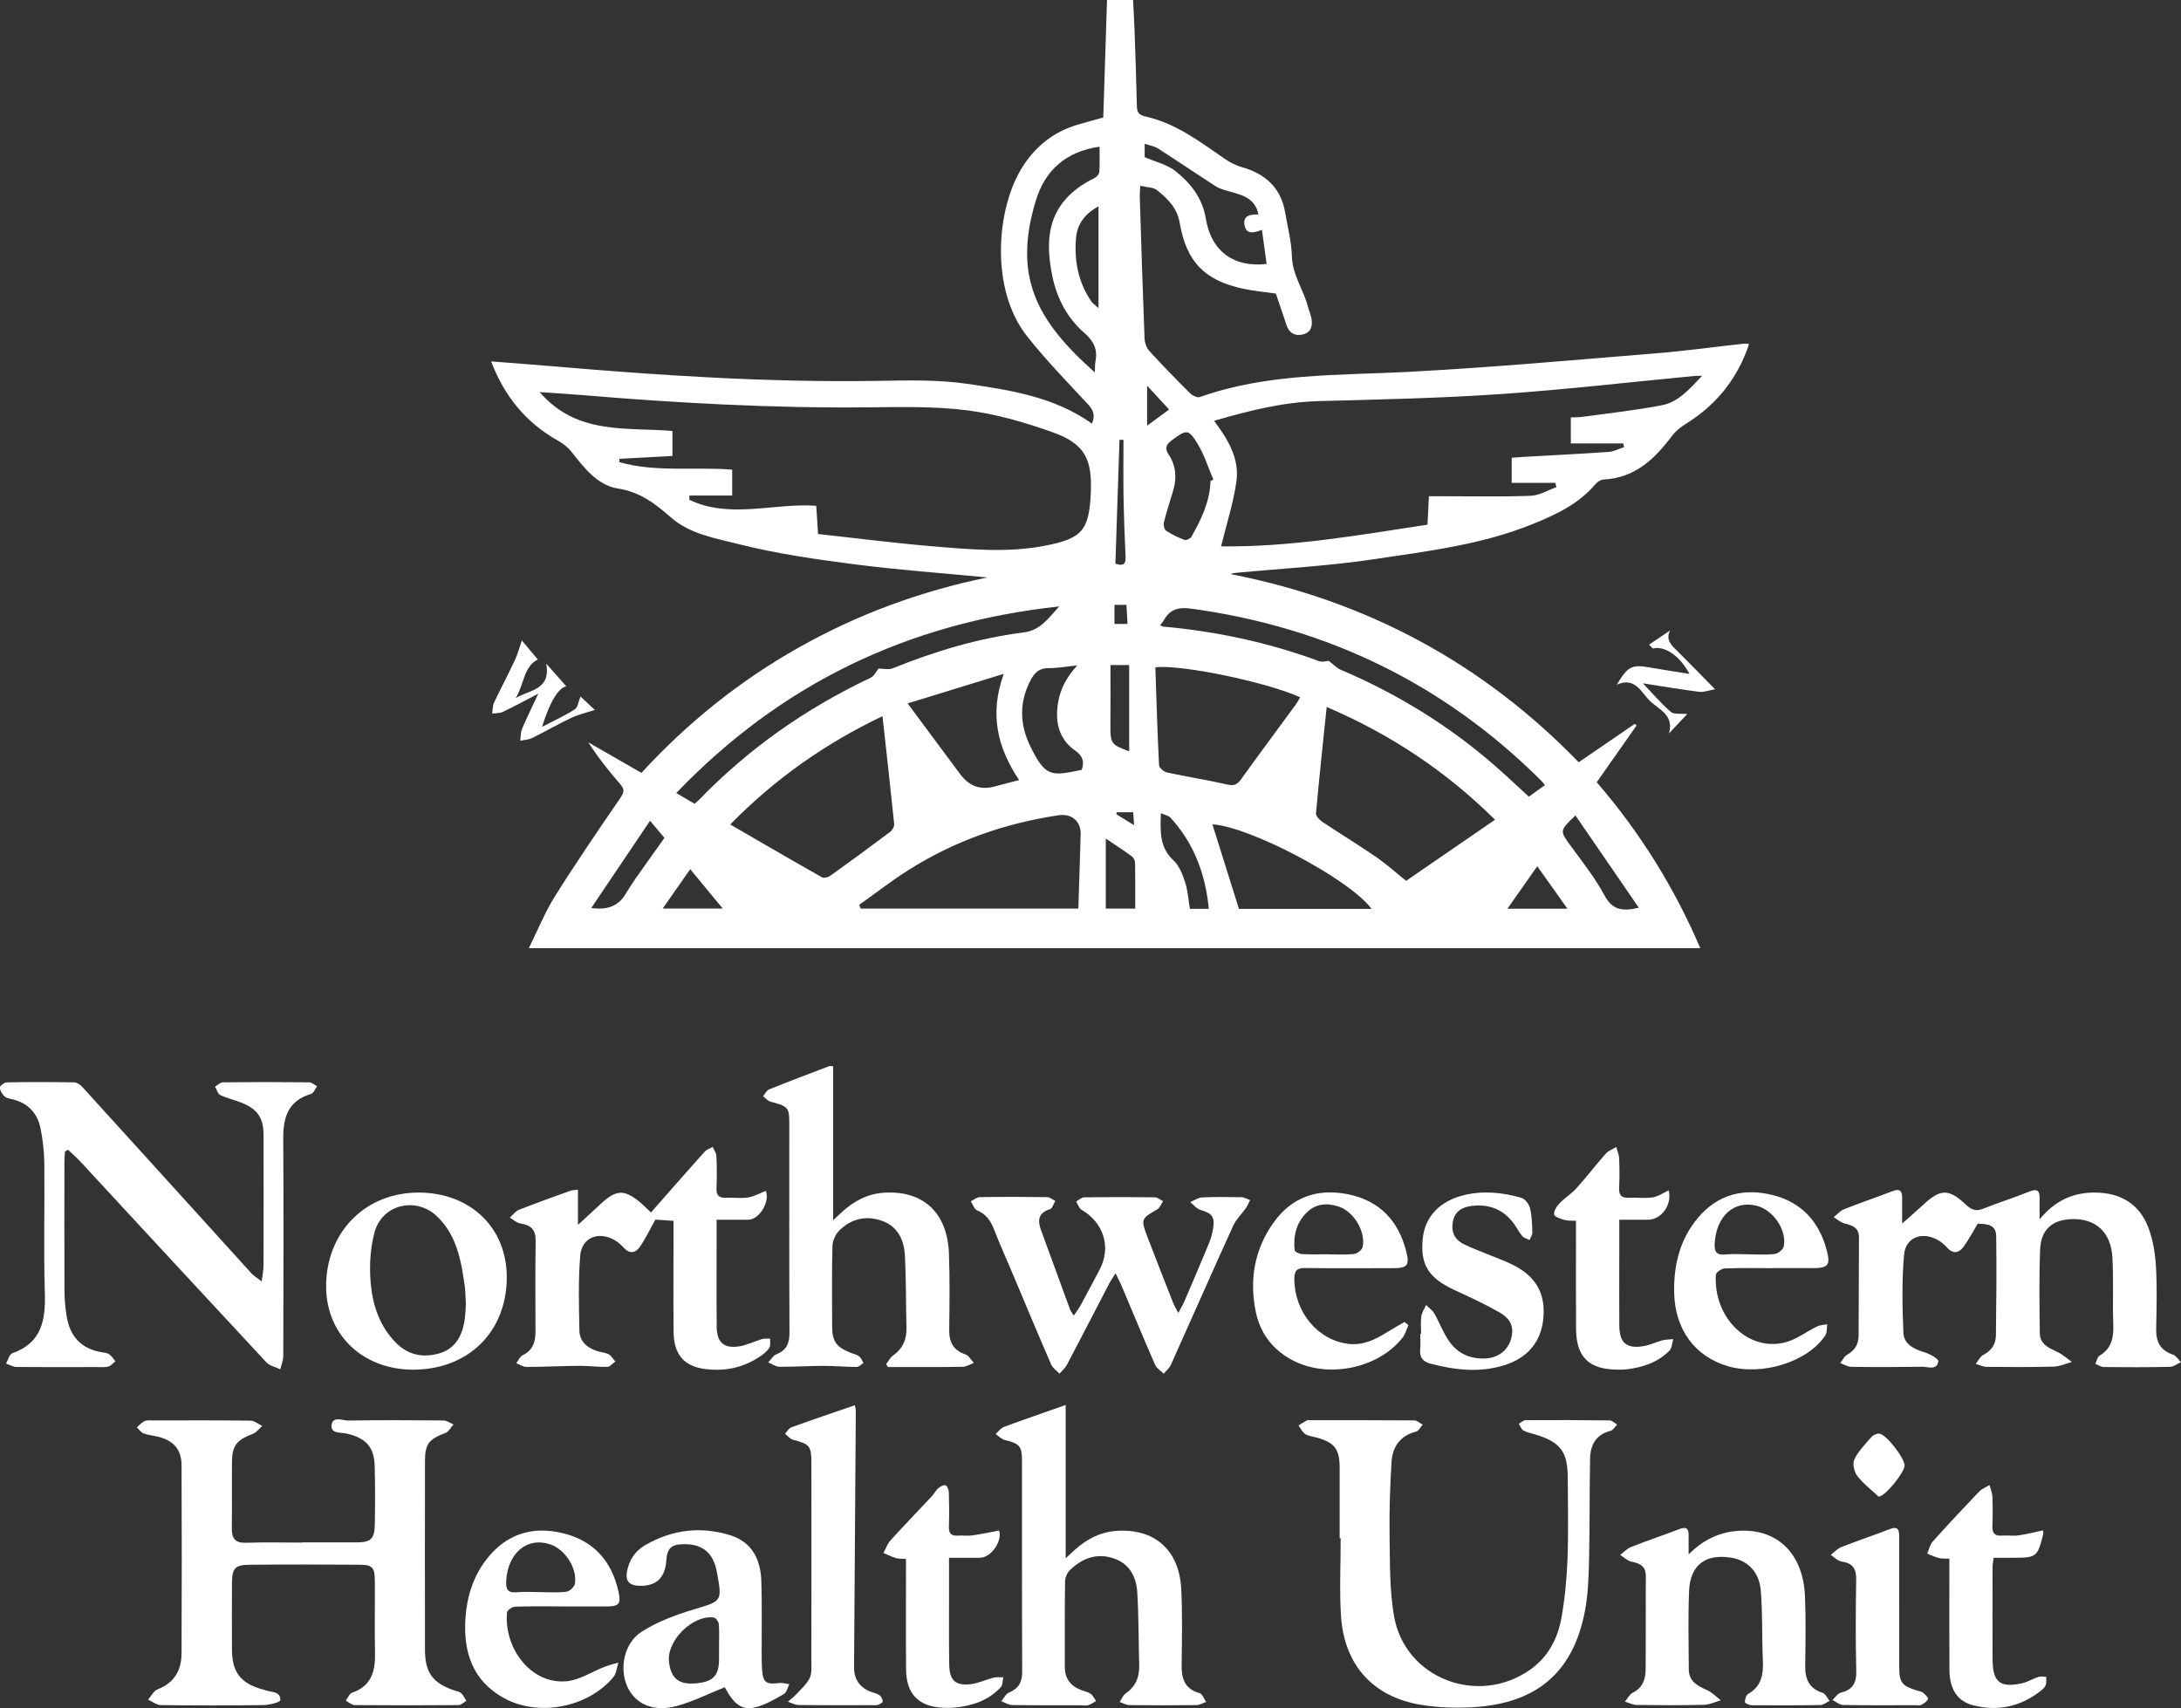 <?xml version="1.0" encoding="UTF-8"?>
<svg id="Layer_1" data-name="Layer 1" xmlns="http://www.w3.org/2000/svg" viewBox="0 0 601.7 471.3">
  <rect x="0" y="0" width="601.7" height="471.3" fill="#333333" stroke="none"/>
  <defs>
    <style>
      .cls-1 {
        fill: #fff;
      }
    </style>
  </defs>
  <path class="cls-1" d="m482.54,94.94c-3.19,9.57-9.05,16.79-17.48,22.03-1.42.88-2.81,2-3.8,3.32-4.79,6.38-10.24,11.59-18.84,12.01-.78.04-1.73.65-2.27,1.29-4.67,5.47-10.61,8.28-17.34,11.01-14.1,5.72-28.85,7.45-43.52,9.66-12.64,1.91-25.46,2.57-38.2,3.78-.49.05-.98.1-1.54.37,37.39,7.31,69.41,24.48,95.99,51.9,5.26-3.6,10.36-7.09,15.46-10.58.17.14.34.28.52.42-3.61,5.14-7.21,10.27-11.01,15.67,11.81,13.69,21.31,28.83,28.57,45.79H145.9c2.46-4.97,4.42-9.89,7.19-14.31,5.77-9.19,11.9-18.16,18.04-27.12,1.06-1.55,1.25-2.39-.02-3.84-3.14-3.59-6.1-7.33-8.8-11.52,4.81,2.76,9.62,5.53,14.65,8.42,12.68-13.82,27.12-25.41,43.45-34.61,16.2-9.13,33.44-15.49,51.98-19.31-12.45-1.2-24.5-2.06-36.46-3.6-10.76-1.39-21.59-2.92-32.08-5.58-6.41-1.62-13.44-2.74-18.71-7.34-4.35-3.8-8.51-7.06-14.68-8.02-5.65-.88-9.35-5.75-12.86-10.2-.95-1.21-2.29-2.23-3.65-2.99-8.78-4.93-14.76-12.17-18.46-21.88,5.95.47,11.59.88,17.22,1.36,29.58,2.54,59.19,4.47,88.91,4.02,8.42-.13,16.98-.4,25.26.81,11.88,1.74,23.96,3.58,34.37,10.97.87-2.08.54-3.54-.97-5.18-5.79-6.25-11.78-12.38-17.04-19.06-10.12-12.86-8.52-35.46-.85-47.06,3.61-5.46,8.49-9.24,14.78-11.13,2.33-.7,4.68-1.31,7.2-2.02.35-10.77.69-21.5,1.04-32.43h7.18c.13,2.61.3,5.21.39,7.81.25,7.11.5,14.22.66,21.33.04,1.75.4,2.57,2.4,3.01,8.34,1.87,15.02,6.97,21.88,11.7,1.38.95,2.94,1.77,4.54,2.22,6.55,1.85,10.92,5.67,12.1,12.61.68,4,1.74,8.01,1.85,12.03.14,5.19,3.23,9.25,4.45,13.99.28,1.08.77,2.11.96,3.2.33,1.98-.09,3.79-2.29,4.36-2.14.56-3.81-.26-4.57-2.47-1.02-2.96-2-5.93-2.97-8.79-3.06-.44-6-.69-8.87-1.3-10.76-2.28-15.81-7.43-17.67-18.25-.7-4.09-3.33-6.66-6.26-8.98-1.04-.82-2.78-.77-4.6-1.21-.07,1.41-.17,2.28-.14,3.15.41,13,.8,26.01,1.31,39,.05,1.18.56,2.6,1.34,3.46,3.63,3.98,7.39,7.83,11.21,11.63.65.64,1.99,1.3,2.69,1.06,18.67-6.63,38.17-5.94,57.53-6.95,22.82-1.2,45.6-3.27,68.38-5.12,8.1-.66,16.16-1.78,24.24-2.67.39-.04.79.06,1.38.11Zm-256.84,52.4c10.47,1.14,20.95,2.5,31.47,3.38,10.31.86,20.68,1.85,30.99-.13,10.43-2,12.32-4.23,12.78-14.76.4-9.26-1.77-13.45-10.56-16.58-7.6-2.71-15.54-5.01-23.51-6.03-9.02-1.15-18.25-.92-27.38-.83-26.35.26-52.61-1.18-78.85-3.38-3.68-.31-7.38-.52-11.76-.83,10.26,11.91,23.9,9.65,36.64,10.73v6.9c-5.01.27-9.82.53-14.62.78l-.05.91c10.12,2.9,20.67,1.23,31.15,2.08v7.15h-11.8c-.01.39-.02.78-.03,1.17,11.28,5.38,23.28.82,35.02,1.65.17,2.59.32,4.99.5,7.8Zm207.66-32.17c1.21-.05,2.22-.02,3.2-.16,7.32-1.01,14.7-1.79,21.94-3.2,4.55-.89,7.57-4.43,11.07-8.11-1.14,0-1.44-.02-1.74,0-18.01,1.71-35.98,3.81-54.02,5.04-16.62,1.14-33.3,1.48-49.96,1.93-9.85.26-19.22,2.62-28.91,5.44,3.88,5.14,7.03,10.45,6.17,16.69-.82,5.92-2.71,11.69-4.23,17.94,18.98.26,38.05-3.09,56.94-5.98.13-2.73.26-5.26.39-7.84,1.84,0,3.26,0,4.67,0,7.82,0,15.64.18,23.44-.13,2.38-.09,4.71-1.55,7.07-2.38-.1-.39-.2-.79-.3-1.18h-12.04v-6.94c1.3-.09,2.49-.18,3.69-.25,7.71-.44,15.42-.82,23.12-1.36,1.42-.1,2.8-.87,4.2-1.32l-.24-1.02h-14.46v-7.19Zm-67.35,79.88c-1.05,10.18-2.09,19.76-2.95,29.35-.07.74.98,1.83,1.77,2.37,4.9,3.27,9.94,6.32,14.79,9.66,2.89,1.99,5.52,4.37,8.31,6.6,8.18-5.62,16.2-11.14,24.53-16.86-13.52-13.37-28.75-23.54-46.45-31.11Zm-122.56,2.56c-15.9,7.58-29.69,17.33-42,29.87,8.62,4.99,16.93,9.83,25.31,14.57.54.31,1.74-.01,2.35-.45,5.53-3.96,11.01-7.97,16.45-12.06.6-.45,1.2-1.48,1.13-2.17-.99-9.77-2.1-19.53-3.23-29.77Zm-6.43,52.05l.45,1.04h60.03c.21-6.88.41-13.66.64-20.44.12-3.62-2.44-5.87-6.13-5.32-14.84,2.22-28.73,7.11-41.42,15.14-4.67,2.96-9.05,6.37-13.56,9.58Zm81.72-65.54c.31,9.13.57,18.06,1.02,26.98.04.73,1.31,1.84,2.16,2.03,5.55,1.2,11.18,2.06,16.72,3.34,1.87.43,2.72-.03,3.74-1.45,4.99-6.93,10.09-13.78,15.13-20.67.45-.61.78-1.3,1.17-1.98-9.46-4.23-32.76-9.08-39.95-8.25Zm1.32-11.63c.47.23.64.38.81.39,14.75,1.31,29.1,4.4,43.01,9.53.99.36,2.27-.06,2.69-.08,1.28.97,2.15,1.96,3.25,2.43,15.74,6.7,30.13,15.54,42.99,26.85,3.02,2.66,5.95,5.43,8.97,8.2,1.59-1.14,2.98-2.13,4.45-3.19-.47-.55-.76-.96-1.11-1.31-26.8-26.65-59-42.25-96.4-47.37-3.43-.47-5.9.04-7.6,3.14-.24.43-.6.8-1.06,1.4Zm-128.44,49.29c.55-.48.87-.73,1.15-1.02,13.71-14.19,29.58-25.32,47.4-33.75,1.06-.5,1.68-1.94,2.19-2.55,1.37,0,2.81.39,3.91-.06,11.63-4.7,23.59-8.31,36.03-9.89,4.75-.6,6.75-3.74,9.92-7.19-41.88,4.52-76.79,21.41-105.65,51.48,1.94,1.14,3.41,2.01,5.05,2.97Zm186.8,29c-6.32-8.41-33.78-22.75-43.94-23.34,2.36,7.52,4.79,15.26,7.33,23.34h36.61Zm-97.27-35.55c-5.97-8.97-8.26-18.2-4.22-29.31-9.29,2.86-17.69,5.44-26.53,8.16,5.21,7.02,9.88,13.29,14.54,19.57q3.69,4.97,9.58,3.32c2.05-.57,4.12-1.08,6.63-1.74Zm20.9-112.49c.06-1.12,0-2.12.18-3.07.63-3.3-.52-5.6-3.11-7.85-4.71-4.1-7.54-9.5-8.8-15.64-2.1-10.26-1.58-20.53,11.58-27.03.61-.3,1.33-1.09,1.38-1.7.16-2.27.07-4.56.07-6.98-9.25,1.33-15.03,6.49-17.56,14.81-6.38,20.95.08,33.14,16.26,47.47Zm13.76-59.38c3.13,1.36,6.16,2.04,8.37,3.77,4.25,3.34,7.54,7.44,8.49,13.2,1.47,9.01,7.74,13.56,16.77,12.5-.42-3.07-.84-6.14-1.29-9.42-2.24.89-4.36,1.35-4.82-1.35-.45-2.68,1.74-2.93,3.87-2.88-1-4.8-4.88-5.43-8.46-6.49-1.12-.33-2.31-.64-3.28-1.26-5.35-3.45-10.62-7.03-15.99-10.47-1.01-.65-2.31-.83-3.67-1.29v3.7Zm-17.38,169.04c.77-2.25.3-3.85-1.84-5.34-3.55-2.48-5.11-6.1-4.95-10.51.17-4.73,1.78-8.83,5.55-12.94-3.18.31-5.53.75-7.89.73-2.51-.02-3.85,1.2-4.94,3.26-3.19,6.03-3.08,12.17-.2,18.13,4.23,8.74,5.81,8.45,14.27,6.67Zm35.54-79.69l.78-.37c-1.4-3.28-2.47-6.76-4.29-9.79-2.56-4.25-3.13-4.09-7.19-1.07-1.61,1.2-2,2.21-.83,3.98,2.09,3.17,2.25,6.64,1.13,10.22-.87,2.8-1.76,5.6-2.47,8.45-.17.7.1,1.97.61,2.3,1.58,1.04,3.33,1.88,5.1,2.54.48.18,1.61-.37,1.9-.89,2.7-4.79,5.09-9.71,5.24-15.37Zm118.15,117.74c-5.93-8.64-11.67-17-17.48-25.46-4.41,4.2-4.33,4.25-1.42,8.24,3.28,4.51,6.81,8.91,9.42,13.8,2.12,3.98,4.83,4.53,9.47,3.42Zm-288.99.07q6.47.97,9.28-3.58c.91-1.47,1.81-2.94,2.8-4.35,2.66-3.8,5.36-7.56,8.1-11.41-1.24-1.48-2.37-2.83-3.97-4.73-5.56,8.26-10.78,16.01-16.21,24.07Zm157.14-26.15c-.2,5.19-.35,9.46,3.43,12.97,1.61,1.49,2.55,3.91,3.26,6.09.77,2.35.9,4.9,1.31,7.32h5.22c-.93-9.67-4.12-18.09-10.57-25.15-.52-.57-1.5-.72-2.65-1.23Zm-15.2,6.98v19.35h8.12c0-4.37.04-8.5-.04-12.63-.01-.61-.4-1.42-.88-1.78-2.08-1.54-4.25-2.94-7.21-4.94Zm-2.01-174.43c-3.56,1.96-5.85,4.74-6.19,8.61-.56,6.3.55,12.32,4.23,17.66.34.49.88.83,1.96,1.83v-28.09Zm8.46,150.38v-23.8h-5.16c0,5.6.04,10.97-.01,16.34-.05,5.32.1,5.59,5.18,7.46Zm112.59,31.7c-2.9,4.13-5.47,7.79-8.24,11.73h16.56c-2.86-4.03-5.41-7.63-8.32-11.73Zm-233.69.82c-2.67,3.82-5.02,7.18-7.59,10.85h16.56c-3.1-3.75-5.85-7.08-8.97-10.85Zm117.3-84.3c2.19.75,2.9.1,2.81-1.88-.25-5.47-.47-10.95-.56-16.42-.09-5.29-.02-10.58-.02-15.87-.37,0-.73,0-1.1.01-.37,11.33-.75,22.66-1.13,34.16Zm8.75-38.07c2.35-1.73,4.1-3.01,6.07-4.46-2.03-2.19-3.88-4.2-6.07-6.56v11.02Zm-9.01,49.44v5.27h3.6c-.1-1.85-.19-3.5-.28-5.27h-3.32Zm.62,57.22c-.03.18-.07.36-.1.54,1.46.91,2.92,1.81,4.9,3.03-.12-1.67-.18-2.54-.25-3.57h-4.54Z"/>
  <path class="cls-1" d="m83.46,425.56c4.98,0,9.97.02,14.95,0,3.87-.02,4.92-.95,4.99-4.84.1-5.39.12-10.78-.03-16.16-.15-5.38-2.39-7.76-7.71-9.03-1.59-.38-4.48.16-4.18-2.35.31-2.57,3.04-1.22,4.63-1.24,8.73-.14,17.47-.11,26.21-.02.94,0,1.87.71,2.8,1.09-.74.81-1.32,2.01-2.24,2.36-4.57,1.74-5.62,2.96-5.63,7.78-.03,17.39-.04,34.77,0,52.16.02,6.21,2.15,9.04,8.01,11.07.67.23,1.47.34,1.96.78.61.56.97,1.4,1.43,2.12-.71.41-1.42,1.17-2.13,1.17-9.55.08-19.1.08-28.65,0-.83,0-1.65-.8-2.48-1.22.58-.76,1-1.94,1.75-2.2,5.32-1.83,6.42-5.9,6.32-10.89-.13-6.61,0-13.22-.04-19.82-.02-3.88-.6-4.57-4.34-4.6-10.07-.07-20.13-.09-30.2.01-4.11.04-4.86.96-4.88,5.2-.03,6.1-.05,12.2,0,18.3.05,6.15,2.35,9.12,8.23,10.84.29.09.6.13.88.24,1.65.69,4.33.19,4.24,2.82-.02.51-3.03,1.3-4.67,1.32-9.45.13-18.89.12-28.34,0-1.17-.02-2.32-.98-3.48-1.5.86-.98,1.54-2.44,2.62-2.85,4.68-1.78,6.59-5.33,6.61-9.96.08-17.28.07-34.57,0-51.85-.02-4.31-2.12-6.75-6.3-7.85-1.37-.36-2.83-.45-4.15-.94-.74-.27-1.27-1.1-1.89-1.68.71-.59,1.34-1.37,2.15-1.73.69-.31,1.6-.18,2.41-.18,8.94,0,17.88-.06,26.82.06,1.08.01,2.14.95,3.21,1.46-.84.74-1.56,1.78-2.54,2.16-4.64,1.81-5.77,3.21-5.81,8.1-.04,6,.05,12-.03,18-.04,2.78.93,4.08,3.93,3.97,5.18-.17,10.37-.05,15.56-.05Z"/>
  <path class="cls-1" d="m17.92,317.69c-.05.99-.15,1.97-.15,2.96-.01,11.89-.04,23.79.02,35.68.01,2.22.23,4.46.57,6.66.87,5.64,3.97,9.21,9.79,10.11.7.11,1.49.2,2.03.59.67.48,1.12,1.26,1.66,1.91-.66.5-1.25,1.26-1.99,1.45-1.06.26-2.22.12-3.34.13-7.31.01-14.62.05-21.93-.02-.97,0-1.94-.62-2.91-.95.56-.98.92-2.56,1.73-2.84,8.13-2.87,9.2-9.12,8.97-16.64-.36-11.88-.02-23.78-.14-35.67-.03-3.23-.41-6.49-1.03-9.66-.83-4.23-3.42-7.05-7.75-8.09-.78-.19-1.72-.33-2.25-.85-.63-.62-1.24-1.62-1.21-2.43.02-.51,1.23-1.38,1.91-1.4,6.18-.11,12.37-.1,18.56,0,.76.01,1.67.63,2.22,1.23,15.59,17.14,31.13,34.32,46.7,51.48.64.71,1.52,1.2,2.82,2.21.22-1.88.49-3.13.5-4.38.03-11.99.03-23.99.01-35.98,0-4.81-1.7-7.25-6.23-9.01-1.89-.73-3.91-1.18-5.72-2.06-.69-.33-.97-1.51-1.43-2.3.72-.42,1.44-1.19,2.16-1.2,7.92-.09,15.84-.09,23.76,0,.75,0,1.49.7,2.24,1.08-.56.73-.98,1.92-1.69,2.13-6.23,1.85-7.7,6.35-7.66,12.24.14,20.02.07,40.05.01,60.07,0,1.22-.54,2.44-.83,3.65-1.29-.62-2.91-.93-3.82-1.9-17.18-18.45-34.27-36.97-51.39-55.47-1.05-1.13-2.23-2.14-3.35-3.21-.28.17-.57.34-.85.51Z"/>
  <path class="cls-1" d="m545.62,337.61c-1.38,2.3-2.49,4.45-3.91,6.39-1.29,1.76-2.91,2.06-4.57.2-.74-.82-1.62-1.58-2.58-2.11-4.32-2.37-8.84-.71-9.26,4.08-.63,7.15-.49,14.4-.18,21.59.14,3.16,2.99,4.5,5.91,5.38,1.43.43,3.83,1.82,3.73,2.44-.42,2.62-2.85,1.49-4.5,1.52-6.49.1-12.99.11-19.49.02-1.04-.01-2.06-.68-3.09-1.04.65-.8,1.14-1.88,1.97-2.34,2.11-1.18,3.09-2.9,3.11-5.2.05-9.05.07-18.09.1-27.14,0-2.63-1.73-3.31-3.91-3.81-1.1-.25-2.04-1.16-3.06-1.77.95-.74,1.79-1.76,2.87-2.19,4.41-1.75,8.91-3.27,13.34-4.97,1.9-.73,2.69-.21,2.67,1.78-.02,2.41,0,4.83,0,7.14,2-1.77,3.96-3.44,5.84-5.19,4.69-4.37,6.98-4.49,11.7-.06,1.51,1.42,2.75,1.98,4.76,1.18,4.22-1.67,8.57-3.05,12.78-4.74,2.03-.81,2.88-.45,2.84,1.77-.03,1.7,0,3.41,0,5.88,4.36-5.28,9.44-7.49,15.56-7.38,6.92.12,12.01,3.23,14.45,9.68,1.27,3.35,1.88,7.07,2.09,10.67.34,5.78.17,11.59.06,17.38-.06,3.48,1.2,5.82,4.63,6.99.87.3,1.49,1.36,2.22,2.07-1.01.45-2.01,1.27-3.03,1.29-6.09.14-12.18.12-18.26.06-.79,0-1.56-.58-2.35-.89.38-.76.55-1.87,1.17-2.24,3.37-2.02,3.92-5.03,3.79-8.64-.22-6.09.08-12.21-.23-18.29-.36-7.07-4.49-10.89-11.03-10.76-5.46.11-8.7,2.81-8.92,8.34-.31,7.71-.19,15.45-.09,23.17.04,3.04,2.53,4.07,4.91,5.18,1.42.67,2.63,1.8,3.93,2.73-1.65.45-3.29,1.24-4.96,1.28-6.19.17-12.38.13-18.57.07-1-.01-1.99-.54-2.99-.83.7-.85,1.23-2.02,2.13-2.49,2.25-1.17,3.41-2.95,3.44-5.34.11-9.15.22-18.29.08-27.44-.05-3.41-2.93-3.27-5.1-3.41Z"/>
  <path class="cls-1" d="m369.59,424.42c0-6.51.02-13.01,0-19.52-.03-5.12-1.41-6.89-6.32-8.26-1.08-.3-2.28-.4-3.18-.98-.8-.51-1.25-1.56-1.85-2.37.78-.48,1.56-.97,2.36-1.42.15-.09.4-.02.6-.02,9.65,0,19.3-.03,28.95.05.79,0,1.57.76,2.36,1.16-.61.67-1.11,1.75-1.84,1.93-4.42,1.12-6.51,4.21-6.77,8.38-.42,6.78-.64,13.6-.54,20.39.12,7.4-.03,14.92,1.23,22.16,3.01,17.2,23.21,24.9,37.58,14.74,4.95-3.5,7.57-8.55,8.6-14.26.97-5.37,1.47-10.87,1.68-16.33.28-7.41.08-14.84.07-22.26,0-7.3-2.03-9.97-9.08-12.06-1.07-.32-2.21-.53-3.16-1.07-.58-.34-.86-1.21-1.28-1.84.63-.35,1.27-.99,1.9-1,7.72-.05,15.44-.04,23.15.06.7,0,1.4.75,2.09,1.16-.59.58-1.08,1.52-1.77,1.7-4.06,1.01-5.62,3.9-5.69,7.66-.18,9.35-.08,18.7-.29,28.05-.1,4.56-.26,9.18-1.07,13.65-3.13,17.16-13.26,25.94-31.09,26.92-4.74.26-9.6.1-14.27-.68-13.23-2.19-21.17-11.05-22.01-24.61-.44-7.09-.08-14.22-.08-21.33-.1,0-.19,0-.29,0Z"/>
  <path class="cls-1" d="m229.85,294.23v42.44c.82-.76,1.48-1.38,2.14-2,3.35-3.15,7.22-5.29,11.88-5.59,10.8-.7,17.53,5.51,17.93,16.81.25,7,.16,14.02.07,21.03-.04,3.37,1.11,5.61,4.44,6.75.94.32,1.58,1.55,2.35,2.36-1.01.38-2.02,1.06-3.05,1.08-5.88.11-11.76.06-17.65.06-.99,0-1.97,0-2.96,0-.18-.26-.37-.52-.55-.78.65-.82,1.15-1.84,1.97-2.42,2.65-1.89,3.74-4.39,3.66-7.59-.17-6.6-.08-13.2-.42-19.79-.22-4.23-1.76-8.05-6.16-9.69-4.39-1.64-8.5-.71-11.84,2.48-1.09,1.05-1.96,2.88-2,4.38-.2,7.31-.1,14.63-.09,21.94,0,4.42,1.06,5.93,5.18,7.57.75.3,1.62.45,2.23.93.56.43.85,1.22,1.26,1.84-.63.39-1.27,1.11-1.9,1.11-3.04,0-6.09-.3-9.13-.3-4.05,0-8.11.29-12.16.25-1.04,0-2.07-.78-3.1-1.21.72-.75,1.3-1.85,2.18-2.2,2.8-1.1,3.68-3,3.67-5.92-.09-19.2-.04-38.4-.05-57.6,0-4.66-.27-4.91-5.2-6.22-.75-.2-1.35-.98-2.02-1.49.53-.64.94-1.6,1.62-1.87,5.52-2.23,11.1-4.33,16.66-6.45.24-.09.58.04,1.02.09Z"/>
  <path class="cls-1" d="m294,387.65v42.29c1.06-.98,1.77-1.66,2.5-2.31,3.18-2.86,6.8-4.83,11.11-5.21,10.73-.92,17.75,5.11,18.28,16.07.33,6.9.2,13.82.1,20.73-.06,3.84.77,6.79,4.98,7.94.76.21,1.2,1.58,1.78,2.42-.88.3-1.75.86-2.64.87-6.19.08-12.38.08-18.57,0-.88-.01-1.76-.56-2.64-.86.53-.8.9-1.84,1.63-2.35,2.81-1.92,3.86-4.54,3.76-7.84-.2-6.7-.12-13.41-.54-20.09-.27-4.27-2.14-7.92-6.6-9.37-4.64-1.52-8.63.02-11.98,3.26-.77.75-1.33,2.1-1.34,3.19-.11,7.82-.05,15.65-.07,23.48,0,3.11,1.45,5.2,4.31,6.34.94.38,2,.57,2.82,1.12.65.45,1.01,1.32,1.5,2-.74.4-1.44.94-2.23,1.16-.65.19-1.41,0-2.12,0-6.29,0-12.58.04-18.86-.06-.99-.02-1.97-.69-2.95-1.05.72-.83,1.28-2.04,2.19-2.42,2.62-1.11,3.59-2.86,3.58-5.69-.08-19.41-.03-38.83-.05-58.24,0-4.05-.72-4.78-4.74-5.72-.92-.22-1.68-1.09-2.52-1.66.76-.67,1.4-1.63,2.29-1.96,5.56-2.06,11.17-3.98,17.01-6.04Z"/>
  <path class="cls-1" d="m185.8,336.84c-1.97-.13-3.67-.25-5-.34-1.48,2.65-2.68,5.19-4.25,7.49-1.24,1.82-2.91,2.03-4.55.19-.67-.75-1.47-1.44-2.33-1.95-4.48-2.66-9.19-.84-9.6,4.25-.55,6.86-.36,13.79-.22,20.69.06,2.96,2.15,4.71,4.89,5.6,1.06.34,2.25.4,3.21.91.75.4,1.22,1.31,1.82,1.99-.75.51-1.5,1.44-2.27,1.46-2.53.07-5.07-.31-7.61-.29-4.87.04-9.75.29-14.62.31-.94,0-1.89-.67-2.83-1.04.57-.75.99-1.83,1.75-2.19,2.84-1.36,3.54-3.72,3.54-6.53,0-8.34-.09-16.67.05-25.01.05-3.11-1.31-4.39-4.21-4.81-1.03-.15-1.95-1.06-2.92-1.62.84-.74,1.56-1.77,2.54-2.16,4.7-1.86,9.46-3.55,14.21-5.27.45-.16.97-.13,2.05-.27v9.71c2.31-2.13,4.24-3.88,6.15-5.67,4.46-4.17,6.65-4.25,11.29-.31.77.66,1.48,1.39,2.7,2.55,4.94-5.62,9.84-11.22,14.81-16.77.55-.61,1.47-.89,2.22-1.33.36.85,1,1.7,1.03,2.57.13,2.94.15,5.9.02,8.84-.09,2.04.78,2.71,2.69,2.63,2.03-.09,4.1.22,6.09-.09,1.64-.26,3.18-1.17,4.79-1.81,1.3,2.68-1.64,7.94-4.78,7.96-2.82.02-5.63,0-8.76,0,0,2.41,0,4.42,0,6.43,0,7.73-.05,15.45.03,23.18.04,4.25,2,6,6.2,5.33,2.16-.35,4.2-1.4,6.32-2.02.69-.2,1.48-.07,2.22-.09-.05.84.17,1.85-.22,2.48-.56.91-1.49,1.67-2.39,2.29-4.74,3.28-10.05,4.36-15.68,3.54-5.61-.82-8.3-4.14-8.35-10.19-.08-9.05-.02-18.1-.02-27.14,0-1.1,0-2.2,0-3.5Z"/>
  <path class="cls-1" d="m325.07,362.25c.76-1.42,1.28-2.25,1.66-3.15,2.28-5.32,4.56-10.63,6.77-15.98.54-1.3.93-2.69,1.16-4.08.55-3.33-.28-4.29-3.48-5.22-1.05-.31-1.87-1.4-2.8-2.14,1.07-.46,2.12-1.25,3.21-1.3,3.64-.17,7.29-.13,10.93-.06.8.02,1.58.52,2.37.8-.4.75-.72,1.56-1.2,2.25-1.14,1.63-2.68,3.06-3.48,4.83-5.8,12.75-11.43,25.58-17.18,38.35-.42.93-1.3,1.65-1.97,2.46-.81-.8-1.95-1.46-2.38-2.43-3.17-7.25-6.2-14.57-9.28-21.86-.42-1-.93-1.95-1.63-3.4-.73,1.16-1.24,1.85-1.64,2.6-3.94,7.56-7.84,15.15-11.81,22.69-.48.9-1.34,1.6-2.03,2.39-.78-.84-1.87-1.54-2.3-2.53-3.52-8.1-6.91-16.25-10.34-24.39-1.82-4.3-3.73-8.56-5.43-12.91-.93-2.4-2.2-4.22-4.69-5.25-.77-.32-1.14-1.61-1.7-2.46.82-.41,1.64-1.15,2.48-1.16,6.19-.1,12.37-.09,18.56,0,.76.01,1.51.67,2.27,1.03-.48.79-.8,2.08-1.46,2.29-3.37,1.06-3.45,3.19-2.42,5.96,2.68,7.23,5.29,14.49,7.95,21.73.16.44.51.82,1.04,1.67.78-1.18,1.44-2.02,1.94-2.94,1.74-3.21,3.43-6.46,5.15-9.68,3.29-6.17,1.22-12.94-4.93-16.56-.71-.42-1.02-1.51-1.52-2.29.74-.41,1.48-1.15,2.22-1.16,6.49-.09,12.98-.08,19.48,0,.77.01,1.53.7,2.29,1.08-.53.76-.89,1.81-1.61,2.23-4.44,2.57-4.58,2.74-2.73,7.57,2.32,6.07,4.7,12.11,7.08,18.16.31.8.77,1.54,1.45,2.87Z"/>
  <path class="cls-1" d="m465.87,428.85c3.69-3.66,7.8-5.86,12.74-6.39,11.22-1.21,18.85,5.78,19.35,17.94.26,6.39.16,12.8.06,19.19-.06,3.67,1.07,6.28,4.82,7.49.8.26,1.29,1.46,1.92,2.22-.84.39-1.68,1.11-2.53,1.13-6.28.11-12.57.11-18.86.06-.7,0-1.97-.54-1.98-.85-.01-.77.33-1.94.91-2.28,3.79-2.17,4.22-5.56,4.04-9.44-.29-6.38-.05-12.8-.58-19.16-.44-5.14-3.69-8.26-8.15-8.98-7.11-1.14-11.32,1.99-11.62,9.2-.3,7.2-.12,14.42-.08,21.63.02,3.34,2.46,4.55,5.08,5.73,1.39.63,2.52,1.84,3.77,2.79-1.56.43-3.12,1.2-4.7,1.24-6.18.15-12.37.12-18.56.04-1.07-.01-2.14-.6-3.21-.93.72-.84,1.27-2.01,2.18-2.46,2.67-1.34,3.5-3.63,3.53-6.27.08-8.63,0-17.27.05-25.9.02-2.81-1.71-3.51-4.02-4-1.09-.23-2.03-1.2-3.04-1.84.98-.74,1.86-1.74,2.96-2.17,4.41-1.73,8.9-3.25,13.33-4.94,1.64-.63,2.58-.45,2.58,1.51,0,1.81,0,3.63,0,5.44Z"/>
  <path class="cls-1" d="m199.93,465.53c-4.43,1.77-8.69,3.93-13.2,5.16-6.36,1.73-11.34-.45-13.57-5.14-2.37-4.99-1.1-12.15,3.83-15.32,4.34-2.79,9.4-4.66,14.38-6.17,7.84-2.37,7.92-2.09,6.4-10.36-.96-5.19-3.88-7.68-8.99-7.65-3.6.02-4.71,1.05-4.97,4.64-.36,4.89-3.05,7.18-7.98,6.81-2.31-.18-3.24-1.42-2.89-3.68.53-3.32,2.27-5.9,5.14-7.55,7.42-4.26,15.35-5.22,23.49-2.65,6.05,1.91,8.31,6.86,8.48,12.78.19,6.7.06,13.4.08,20.1,0,1.32.02,2.64.11,3.96.24,3.78,1.03,4.36,4.76,3.9.89-.11,1.84.21,2.76.34-.49.92-.74,2.25-1.5,2.69-2.43,1.41-4.94,2.9-7.61,3.61-3.92,1.04-6.13-.67-8.7-5.48Zm-1.56-11.38c0-2.03.11-4.07-.07-6.08-.06-.65-.82-1.71-1.37-1.78-5.77-.79-12.92,6.25-12.38,12.06.41,4.42,2.49,6.35,6.63,6.14,5.39-.26,7.18-1.93,7.19-6.7,0-1.22,0-2.43,0-3.65Z"/>
  <path class="cls-1" d="m113.87,377.9c-13.88-.04-23.91-9.71-23.9-23.02.01-14.98,10.9-25.93,25.67-25.84,14.23.09,24.22,9.77,24.17,23.44-.05,15.05-10.68,25.47-25.95,25.42Zm14.65-18.22c-.13-2.05-.12-3.49-.31-4.89-.98-7-2.21-13.96-7.6-19.15-5.84-5.6-15.21-3.36-17.29,4.4-1.13,4.22-1.43,8.86-1.11,13.23.47,6.44,2.36,12.61,7.19,17.37,3.36,3.31,7.47,4.03,11.86,2.75,4.19-1.23,6.08-4.55,6.83-8.58.35-1.89.34-3.84.44-5.14Z"/>
  <path class="cls-1" d="m235.85,387.71c.07.45.25,1.11.25,1.76-.15,23.47-.3,46.94-.48,70.41-.03,3.48,1.55,5.78,4.81,6.96.76.28,1.62.44,2.24.91.47.35.85,1.11.85,1.69,0,.33-.8.79-1.31.95-.56.17-1.21.08-1.82.08-6.7,0-13.4.04-20.09-.05-.98-.01-1.96-.59-2.93-.91.8-.71,1.67-1.35,2.39-2.13,1.29-1.41,2.83-2.73,3.62-4.4.65-1.37.46-3.19.46-4.81.03-18.09.02-36.18.01-54.27,0-5.01-.4-5.42-5.11-6.67-.81-.21-1.45-1.1-2.17-1.67.58-.6,1.06-1.51,1.77-1.76,5.69-2.06,11.42-3.99,17.51-6.09Z"/>
  <path class="cls-1" d="m155.15,443.22c-4.37,0-8.74-.08-13.11.08-.77.03-2.12,1-2.17,1.63-.85,9.73,6.47,19.77,16.35,18.95,3.62-.3,7.07-2.65,10.61-4.01,1.23-.47,2.52-.77,3.78-1.15-.44,1.34-.53,2.96-1.36,3.97-6.93,8.37-20.49,11.06-30.04,5.92-8.82-4.75-11.43-12.76-10.8-22.14.39-5.87,2.09-11.4,5.73-16.14,5.41-7.05,12.63-9.36,21.11-7.32,8.4,2.02,13.46,7.58,15.34,15.97.82,3.66.24,4.25-3.54,4.25-3.96,0-7.93,0-11.89,0Zm-6.19-3.94c2.44,0,4.9.21,7.29-.11.91-.12,2.24-1.37,2.37-2.26.64-4.3-2.74-9.42-6.8-10.8-6.34-2.15-11.69,2.3-12.16,9.99-.13,2.23.28,3.48,2.91,3.22,2.11-.21,4.26-.04,6.39-.05Z"/>
  <path class="cls-1" d="m488.58,349.9c-4.27,0-8.54-.1-12.79.08-.86.04-2.38,1.07-2.42,1.72-.72,11.78,8.85,21.28,19.07,18.69,3.15-.8,5.92-2.99,8.92-4.44.81-.39,1.82-.39,2.73-.57-.15,1.01.01,2.23-.49,3.01-4.73,7.31-17.41,11.31-26.84,8.57-9.19-2.66-14.68-10.19-14.89-20.28-.16-7.67,1.58-14.75,6.59-20.7,5.48-6.5,12.64-8.25,20.65-6.24,7.88,1.98,12.73,7.31,14.81,15.06,1.17,4.37.46,5.09-4.08,5.09-3.76,0-7.52,0-11.27,0Zm-6.22-3.82c2.43,0,4.89.2,7.28-.1.94-.12,2.34-1.28,2.49-2.15.82-4.58-2.97-10-7.5-11.15-6.2-1.57-11.07,2.77-11.57,10.21-.14,2.17.25,3.51,2.91,3.23,2.1-.22,4.25-.04,6.38-.05Z"/>
  <path class="cls-1" d="m388.55,365.64c-.54,1.18-.87,2.53-1.66,3.51-6.94,8.67-21.12,11.34-30.81,5.88-5.17-2.91-8.44-7.31-9.63-13.08-1.82-8.87-.38-17.25,4.93-24.66,5.08-7.1,12.22-9.5,20.66-7.75,8.51,1.76,13.67,7.21,15.85,15.48,1.09,4.14.41,4.88-3.71,4.88-8.03,0-16.06.07-24.09-.04-2.27-.03-3.02.71-3.01,2.96.04,9.21,6.46,16.99,15,17.97,3.98.46,7.33-1.19,10.57-3.2,1.59-.98,3.21-1.9,4.82-2.85.36.3.72.6,1.08.9Zm-22.3-19.56c2.44,0,4.9.17,7.31-.09.88-.1,2.21-1.13,2.37-1.93.88-4.34-2.46-9.81-6.66-11.18-3.21-1.05-6.32-.78-8.8,1.69-2.85,2.84-3.72,6.47-3.3,10.37.05.45,1.32,1.04,2.06,1.08,2.33.14,4.67.05,7.01.05Z"/>
  <path class="cls-1" d="m537.8,430.05c-1.3-.06-2.13.03-2.88-.17-1.11-.3-2.15-.8-3.23-1.22.5-1.13.75-2.48,1.53-3.35,4.18-4.67,8.47-9.24,12.8-13.77.75-.79,1.89-1.21,2.84-1.8.28,1.02.76,2.03.8,3.05.11,2.74.12,5.48.01,8.22-.07,1.93.55,2.84,2.6,2.68,1.51-.12,3.07.14,4.56-.06,2.12-.28,4.2-.84,6.74-1.37-.02-.2.24.52.09,1.12-1.56,6.24-1.83,6.42-8.35,6.42-1.71,0-3.42,0-5.31,0-.12,1-.28,1.77-.28,2.54-.02,8.53-.05,17.06,0,25.59.04,6.2,2.06,7.82,8.13,6.5,1.55-.34,2.97-1.26,4.51-1.76.65-.21,1.44-.03,2.16-.02-.03.76.11,1.59-.14,2.27-.23.62-.82,1.16-1.37,1.59-5.55,4.36-11.81,5.75-18.62,4.01-4.37-1.12-6.53-4.45-6.57-9.78-.06-9.04-.02-18.07-.02-27.11,0-1.1,0-2.2,0-3.59Z"/>
  <path class="cls-1" d="m249.93,430.13c-1.21-.09-2.04-.02-2.78-.25-1.17-.36-2.28-.92-3.41-1.4.63-1.17,1.07-2.53,1.94-3.49,3.74-4.12,7.62-8.12,11.42-12.19.62-.66,1.03-1.55,1.71-2.13.55-.48,1.48-1.03,2.01-.86.49.15.93,1.24.95,1.93.1,3.15.12,6.3.02,9.45-.06,1.83.58,2.63,2.45,2.5,1.31-.1,2.66.13,3.96-.05,2.39-.33,4.76-.86,7.4-1.35,1.06,2.48-1.94,7.51-5.31,7.52-2.72.01-5.43,0-8.47,0,0,4.68,0,9.03,0,13.37,0,5.39-.04,10.77.06,16.16.07,4.25,1.68,5.81,5.85,5.35,2.16-.24,4.23-1.27,6.37-1.82.85-.21,1.79-.07,2.69-.09-.21.92-.13,2.11-.68,2.71-3.41,3.72-7.91,5.17-12.78,5.66-1.01.1-2.03.07-3.05.03-6.79-.26-10.25-3.73-10.31-10.56-.08-9.04-.02-18.09-.02-27.14,0-1.08,0-2.16,0-3.36Z"/>
  <path class="cls-1" d="m460.36,328.44c.99,3.86-1.93,8.09-5.7,8.09-2.52,0-5.04,0-7.93,0,0,3.52,0,6.74,0,9.95,0,6.41-.03,12.81.01,19.22.03,4.81,1.96,6.5,6.69,5.71,1.77-.29,3.45-1.14,5.2-1.6.96-.25,1.99-.23,2.99-.33-.33,1.07-.34,2.46-1.04,3.17-3.2,3.24-7.33,4.62-11.77,5.15-.91.11-1.83.1-2.74.09-7.73-.09-11.2-3.48-11.26-11.19-.06-8.74-.02-17.49-.02-26.23,0-1.11,0-2.21,0-3.64-1.21-.07-2.23.03-3.14-.23-1.07-.32-2.71-.8-2.87-1.5-.2-.87.65-2.23,1.41-3.03,1.46-1.54,3.35-2.68,4.76-4.26,2.78-3.09,5.31-6.41,8.07-9.53.72-.81,1.89-1.21,2.86-1.8.28,1.01.77,2.01.81,3.03.11,2.74.14,5.49,0,8.23-.09,1.96.58,2.81,2.58,2.72,2.23-.09,4.51.23,6.7-.1,1.53-.23,2.94-1.26,4.38-1.92Z"/>
  <path class="cls-1" d="m392.06,368.02c0-1.62-.17-3.27.06-4.87.15-1.07.86-2.06,1.32-3.09.77.78,1.75,1.44,2.27,2.36,1.41,2.45,2.4,5.17,3.98,7.5,2.39,3.52,5.93,5.14,10.23,4.88,3.47-.21,6.13-2.3,6.96-5.4.85-3.17.08-5.42-3.32-7.37-3.95-2.26-8.12-4.17-12.26-6.08-7.19-3.33-9.52-7-8.79-14.21.62-6.15,4.83-10.48,11.6-12.05,5.3-1.23,10.53-.66,15.65.81,1.01.29,2.09,1.79,2.36,2.91.52,2.15.56,4.43.63,6.66.02.67-.5,1.36-.78,2.05-.68-.34-1.53-.53-1.99-1.06-.86-.99-1.44-2.21-2.21-3.28-2.86-4.02-6.82-5.63-11.66-5.07-2.59.3-4.7,1.4-5.27,4.25-.57,2.84.41,5.05,3.02,6.33,2.09,1.03,4.29,1.83,6.44,2.73,2.34.97,4.75,1.8,7.02,2.93,6.42,3.19,9.09,7.94,8.47,14.74-.59,6.44-4.26,10.94-10.73,12.97-6.84,2.15-13.65,1.35-20.42-.42-2.06-.54-3.08-1.71-2.84-3.95.15-1.41.03-2.84.03-4.26.08,0,.15,0,.23,0Z"/>
  <path class="cls-1" d="m523.97,442.57c0,5.79-.02,11.57,0,17.36.02,4.33.71,5.2,4.88,6.5.58.18,1.26.25,1.71.61.58.47,1.47,1.37,1.33,1.74-.26.68-1.12,1.2-1.84,1.61-.39.22-.99.09-1.5.09-6.69,0-13.38.06-20.07-.06-.99-.02-1.96-.9-2.93-1.38.76-.7,1.42-1.8,2.3-2.02,3.23-.79,4.34-2.62,4.26-5.93-.2-8.42-.16-16.85-.02-25.28.05-2.99-.96-4.52-3.99-4.96-1.07-.16-2.02-1.19-3.02-1.83.96-.74,1.82-1.75,2.91-2.18,4.41-1.73,8.91-3.21,13.32-4.94,2.35-.92,2.65.24,2.65,2.09,0,6.19,0,12.39,0,18.58Z"/>
  <path class="cls-1" d="m150.71,183.12c2.24,2.53,4,4.52,5.53,6.25-1.99.27-4.53,4.09-6.69,11.17,3.26-1.7,6.26-3.06,9.01-4.81.85-.54,1.01-2.15,1.6-3.54,1.15,1.08,2.66,2.5,3.94,3.69-2.28.75-4.48,1.24-6.47,2.17-3.67,1.73-7.18,3.78-10.82,5.57-.98.48-2.17.52-3.27.76.14-1.09.07-2.26.47-3.24,1.25-2.98,2.69-5.88,4.5-9.76-3.77,1.96-6.71,3.58-9.73,5.01-.88.42-1.99.34-3,.49.16-1.01.09-2.12.51-3,1.85-3.94,3.91-7.79,5.76-11.74.81-1.73,1.28-3.61,1.91-5.44,1.47,1.76,3.18,3.79,4.41,5.26-3.89,1.88-3.83,7.02-6.1,10.66,3.64-2.3,9.77-2.1,8.43-9.51Z"/>
  <path class="cls-1" d="m446.06,188.91c3.03-5.1,4.13-5.62,9.08-4.75,3.58.63,7.19,1.17,10.97,1.78-2.67-5-6.92-7.87-10.11-7.01-.35-.35-.71-.71-1.06-1.06,1.9-1.29,3.81-2.57,5.8-3.92-1.36,2.74.57,4.27,2.3,5.97,3.17,3.13,6.25,6.33,10.12,10.26-1.85.32-3.16.85-4.38.7-5.08-.65-10.13-1.51-15.54-2.35,2.79,2.92,5.08,5.63,7.74,7.91.87.75,2.7.38,4.51.56-1.68,1.78-3.36,3.57-5.05,5.36,1.53-5.21-3.01-6.67-5.38-9.09-2.34-2.39-4.05-6.57-8.99-4.36Z"/>
  <path class="cls-1" d="m525.45,404.32c-.04,1.92-5.08,8.17-6.89,8.55-.1.02-.25.1-.28.07-2.02-1.89-4.27-3.61-5.93-5.78-.85-1.12-1.32-3.39-.75-4.55,1.14-2.3,3.06-4.23,4.78-6.2.46-.52,1.41-.92,2.1-.86,1.85.14,7,6.8,6.96,8.77Z"/>
</svg>